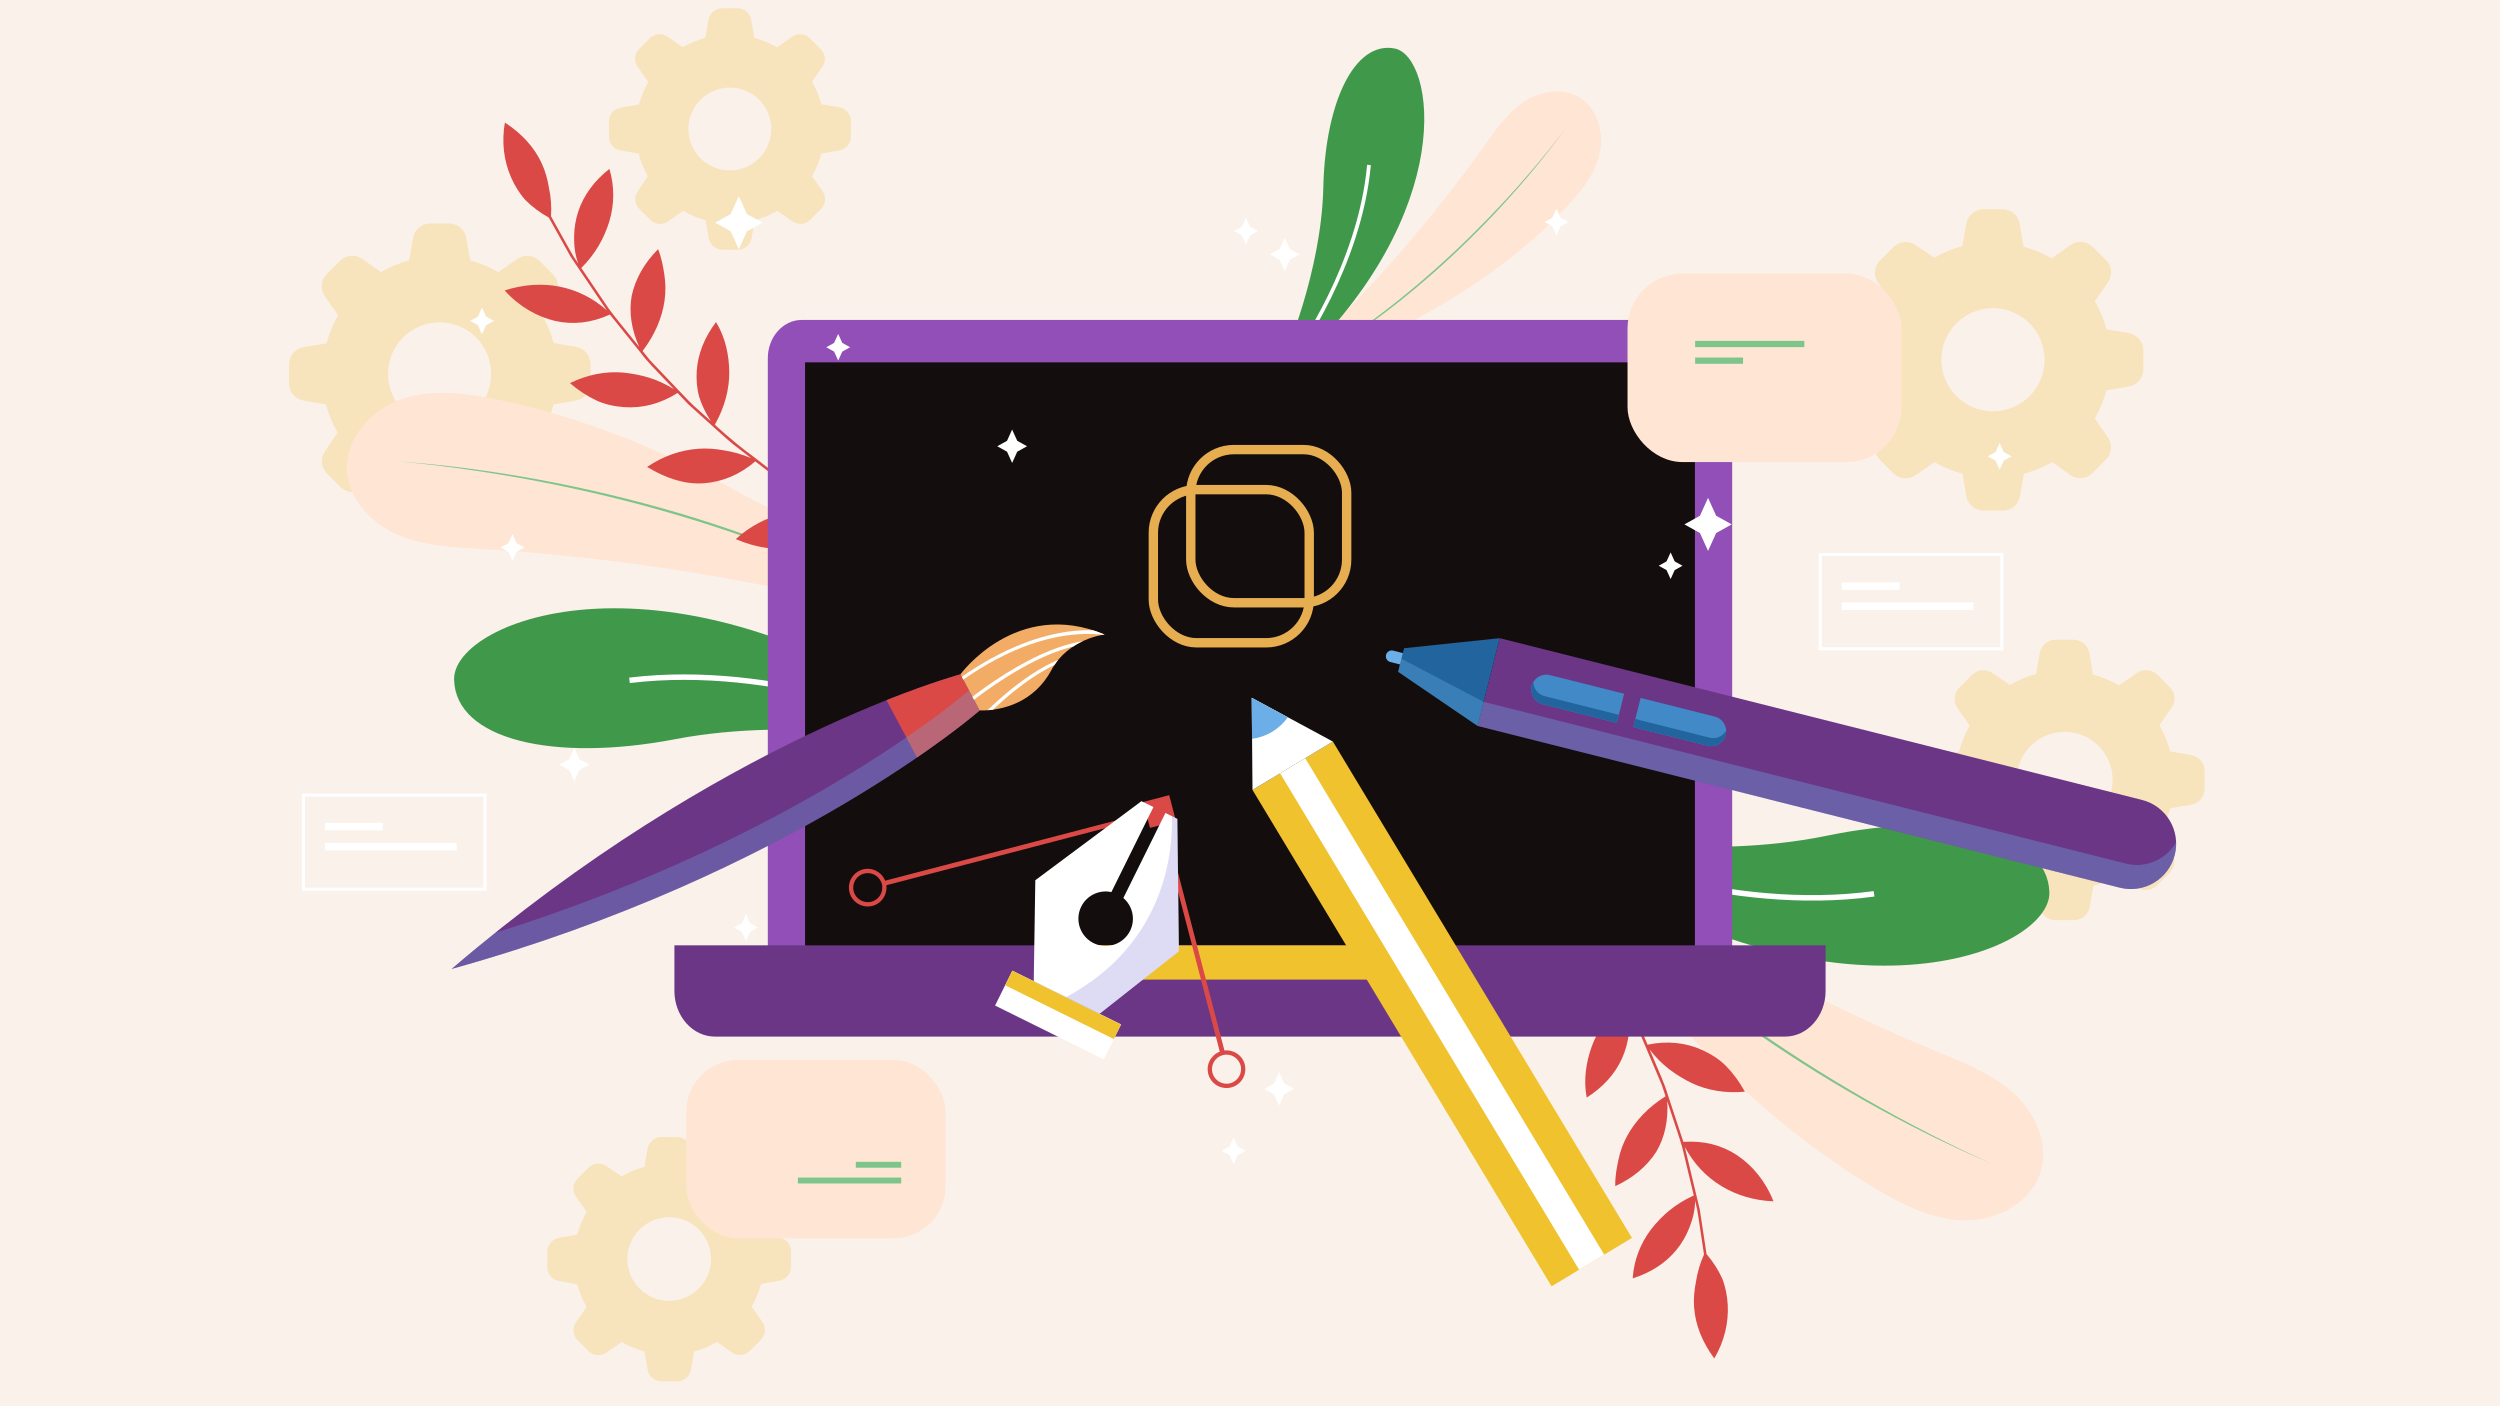 <?xml version="1.0" encoding="UTF-8"?>
<svg xmlns="http://www.w3.org/2000/svg" xmlns:xlink="http://www.w3.org/1999/xlink" viewBox="0 0 800 450">
  <defs>
    <style>.cls-1{stroke:#e6ae51;stroke-width:3px;}.cls-1,.cls-2{stroke-miterlimit:10;}.cls-1,.cls-2,.cls-3{fill:none;}.cls-4{fill:#140d0d;}.cls-5{fill:#6b3686;}.cls-6{fill:#f2ac66;}.cls-7{fill:#fff;}.cls-8{fill:#ffe5d4;}.cls-2{stroke:#fff;}.cls-9{fill:#21649e;}.cls-10{fill:#5348c8;opacity:.19;}.cls-11{fill:#faf1eb;}.cls-12{opacity:.35;}.cls-12,.cls-13,.cls-14{mix-blend-mode:multiply;}.cls-12,.cls-13,.cls-15{fill:#6caee7;}.cls-13{opacity:.3;}.cls-16{isolation:isolate;}.cls-17{fill:#914fb7;}.cls-18{fill:#7dc58a;}.cls-19{fill:#40994b;}.cls-20{fill:#efc22e;}.cls-21{fill:#f7e4bc;}.cls-22{fill:#da4946;}.cls-23{clip-path:url(#clippath);}.cls-24{fill:#4189c7;}</style>
    <clipPath id="clippath">
      <path class="cls-3" d="M307.33,215.8s17.84-24.57,46.16-12.75c0,0-11.61,1.23-17.05,11.39-5.44,10.16-15.42,13.04-22.95,12.9l-6.15-11.54Z"></path>
    </clipPath>
  </defs>
  <g class="cls-16">
    <g id="BACKGROUND">
      <rect class="cls-11" x="-1.78" y="-1.93" width="804.09" height="453.59"></rect>
    </g>
    <g id="OBJECTS">
      <g class="cls-14">
        <path class="cls-21" d="M681.29,106.62l-7.22-1.26c-.84-3.15-2.1-6.17-3.72-8.99l4.21-6c1.55-2.2,1.28-5.2-.62-7.1l-4.32-4.32c-1.93-1.87-4.93-2.08-7.1-.51l-6,4.21c-2.82-1.63-5.84-2.88-8.99-3.72l-1.24-7.38c-.45-2.62-2.7-4.55-5.36-4.6h-6.23c-2.7,0-5.01,1.94-5.47,4.6l-1.26,7.2c-3.15.84-6.17,2.1-8.99,3.72l-5.98-4.02c-2.2-1.55-5.2-1.29-7.1.62l-4.32,4.32c-1.91,1.9-2.17,4.9-.62,7.1l4.21,6c-1.63,2.82-2.88,5.84-3.72,8.99l-7.2,1.26c-2.66.46-4.6,2.77-4.6,5.47v6.12c0,2.7,1.94,5.01,4.6,5.47l7.2,1.26c.84,3.15,2.1,6.17,3.72,8.99l-4.21,6c-1.55,2.2-1.28,5.2.62,7.1l4.32,4.32c1.9,1.91,4.9,2.17,7.1.62l6-4.21c2.82,1.63,5.84,2.88,8.99,3.72l1.26,7.2c.46,2.66,2.77,4.6,5.47,4.6h6.21c2.7,0,5.01-1.94,5.47-4.6l1.26-7.2c3.15-.84,6.17-2.1,8.99-3.72l5.86,4.12c2.2,1.55,5.2,1.29,7.1-.62l4.32-4.32c1.91-1.9,2.17-4.9.62-7.1l-4.21-6.05c1.63-2.82,2.88-5.84,3.72-8.99l7.22-1.26c2.66-.46,4.6-2.77,4.6-5.47v-6.11c0-2.69-1.95-4.99-4.6-5.45ZM637.75,131.63c-9.12,0-16.51-7.39-16.51-16.51s7.39-16.51,16.51-16.51c9.12,0,16.51,7.39,16.51,16.51v.09c-.05,9.08-7.43,16.41-16.51,16.41Z"></path>
        <path class="cls-21" d="M249.43,396.01l-5.85-1.02c-.68-2.55-1.7-5-3.02-7.29l3.41-4.86c1.25-1.79,1.04-4.22-.5-5.76l-3.5-3.5c-1.57-1.52-3.99-1.69-5.76-.41l-4.86,3.41c-2.29-1.32-4.74-2.33-7.29-3.02l-1.01-5.98c-.37-2.12-2.19-3.69-4.34-3.73h-5.05c-2.19,0-4.06,1.57-4.43,3.73l-1.03,5.83c-2.55.68-5,1.7-7.29,3.02l-4.84-3.26c-1.79-1.25-4.22-1.04-5.76.5l-3.5,3.5c-1.54,1.54-1.76,3.97-.5,5.76l3.41,4.86c-1.32,2.29-2.33,4.74-3.02,7.29l-5.83,1.02c-2.16.37-3.73,2.25-3.73,4.43v4.96c0,2.19,1.57,4.06,3.73,4.43l5.83,1.03c.68,2.55,1.7,5,3.02,7.28l-3.41,4.86c-1.25,1.79-1.04,4.22.5,5.76l3.5,3.5c1.54,1.54,3.97,1.76,5.76.5l4.86-3.41c2.29,1.32,4.74,2.33,7.29,3.02l1.02,5.83c.37,2.16,2.25,3.73,4.43,3.73h5.03c2.19,0,4.06-1.57,4.43-3.73l1.02-5.83c2.55-.68,5-1.7,7.29-3.02l4.75,3.34c1.79,1.25,4.22,1.04,5.76-.5l3.5-3.5c1.54-1.54,1.76-3.97.5-5.76l-3.41-4.9c1.32-2.29,2.33-4.74,3.02-7.28l5.85-1.03c2.16-.37,3.73-2.25,3.73-4.43v-4.96c0-2.18-1.58-4.04-3.73-4.42ZM214.14,416.28c-7.39,0-13.38-5.99-13.38-13.38s5.99-13.38,13.38-13.38c7.39,0,13.38,5.99,13.38,13.38v.07c-.04,7.36-6.02,13.3-13.38,13.3Z"></path>
        <path class="cls-21" d="M701.19,241.63l-6.72-1.18c-.79-2.93-1.95-5.74-3.47-8.36l3.91-5.58c1.44-2.05,1.2-4.84-.58-6.61l-4.02-4.02c-1.8-1.74-4.58-1.94-6.61-.47l-5.58,3.91c-2.62-1.51-5.44-2.68-8.36-3.46l-1.16-6.87c-.42-2.44-2.51-4.23-4.98-4.28h-5.8c-2.51,0-4.66,1.8-5.09,4.28l-1.18,6.69c-2.93.79-5.74,1.95-8.36,3.47l-5.56-3.74c-2.05-1.44-4.84-1.2-6.61.58l-4.02,4.02c-1.77,1.77-2.02,4.56-.58,6.61l3.91,5.58c-1.51,2.62-2.68,5.44-3.46,8.36l-6.69,1.18c-2.48.43-4.28,2.58-4.28,5.09v5.69c0,2.51,1.8,4.66,4.28,5.09l6.69,1.18c.79,2.93,1.95,5.74,3.46,8.36l-3.91,5.58c-1.44,2.05-1.2,4.84.58,6.61l4.02,4.02c1.77,1.77,4.56,2.02,6.61.58l5.58-3.91c2.62,1.51,5.44,2.68,8.36,3.47l1.18,6.69c.43,2.48,2.58,4.28,5.09,4.28h5.78c2.51,0,4.66-1.8,5.09-4.28l1.18-6.69c2.93-.79,5.74-1.95,8.36-3.47l5.45,3.83c2.05,1.44,4.84,1.2,6.61-.58l4.02-4.02c1.77-1.77,2.02-4.56.58-6.61l-3.91-5.63c1.51-2.62,2.68-5.44,3.47-8.36l6.72-1.18c2.48-.43,4.28-2.58,4.28-5.09v-5.69c0-2.5-1.81-4.64-4.28-5.07ZM660.68,264.91c-8.48,0-15.36-6.88-15.36-15.36s6.88-15.36,15.36-15.36c8.48,0,15.36,6.88,15.36,15.36v.09c-.05,8.45-6.91,15.27-15.36,15.27Z"></path>
        <path class="cls-21" d="M132.17,76.11l-1.26,7.22c-3.15.84-6.17,2.1-8.99,3.72l-6-4.21c-2.2-1.55-5.2-1.29-7.1.62l-4.32,4.32c-1.87,1.93-2.08,4.93-.51,7.1l4.21,6c-1.63,2.82-2.88,5.84-3.72,8.99l-7.38,1.24c-2.62.45-4.55,2.7-4.6,5.36v6.23c0,2.7,1.94,5.01,4.6,5.47l7.2,1.26c.84,3.15,2.1,6.17,3.72,8.99l-4.02,5.98c-1.55,2.2-1.28,5.2.62,7.1l4.32,4.32c1.9,1.91,4.9,2.17,7.1.62l6-4.21c2.82,1.63,5.84,2.88,8.99,3.72l1.26,7.2c.46,2.66,2.77,4.6,5.47,4.6h6.12c2.7,0,5.01-1.94,5.47-4.6l1.26-7.2c3.15-.84,6.17-2.1,8.99-3.72l6,4.21c2.2,1.55,5.2,1.28,7.1-.62l4.32-4.32c1.91-1.9,2.17-4.9.62-7.1l-4.21-6c1.63-2.82,2.88-5.84,3.72-8.99l7.2-1.26c2.66-.46,4.6-2.77,4.6-5.47v-6.21c0-2.7-1.94-5.01-4.6-5.47l-7.2-1.26c-.84-3.15-2.1-6.17-3.72-8.99l4.12-5.86c1.55-2.2,1.29-5.2-.62-7.1l-4.32-4.32c-1.9-1.91-4.9-2.17-7.1-.62l-6.05,4.21c-2.82-1.63-5.84-2.88-8.99-3.72l-1.26-7.22c-.46-2.66-2.77-4.6-5.47-4.6h-6.11c-2.69,0-4.99,1.95-5.45,4.6ZM157.18,119.65c0,9.12-7.39,16.51-16.51,16.51s-16.51-7.39-16.51-16.51c0-9.12,7.39-16.51,16.51-16.51h.09c9.08.05,16.41,7.43,16.41,16.51Z"></path>
        <path class="cls-21" d="M226.71,6.33l-1.01,5.8c-2.53.68-4.95,1.68-7.22,2.99l-4.82-3.38c-1.77-1.24-4.18-1.03-5.7.5l-3.47,3.47c-1.5,1.55-1.67,3.96-.41,5.7l3.38,4.82c-1.31,2.27-2.31,4.69-2.99,7.22l-5.92,1c-2.1.36-3.65,2.17-3.69,4.3v5c0,2.17,1.55,4.02,3.69,4.39l5.78,1.02c.68,2.53,1.68,4.95,2.99,7.22l-3.23,4.8c-1.24,1.77-1.03,4.18.5,5.7l3.47,3.47c1.53,1.53,3.93,1.74,5.7.5l4.82-3.38c2.26,1.31,4.69,2.31,7.22,2.99l1.01,5.78c.37,2.14,2.22,3.7,4.39,3.69h4.91c2.17,0,4.02-1.55,4.39-3.69l1.02-5.78c2.53-.68,4.95-1.68,7.22-2.99l4.82,3.38c1.77,1.24,4.18,1.03,5.7-.5l3.47-3.47c1.53-1.53,1.74-3.93.5-5.7l-3.38-4.82c1.31-2.27,2.31-4.69,2.99-7.22l5.78-1.01c2.14-.37,3.7-2.22,3.69-4.39v-4.98c0-2.17-1.56-4.02-3.69-4.39l-5.78-1.02c-.68-2.53-1.68-4.95-2.99-7.22l3.3-4.71c1.24-1.77,1.03-4.18-.5-5.7l-3.47-3.47c-1.53-1.53-3.93-1.74-5.7-.5l-4.85,3.38c-2.26-1.31-4.69-2.31-7.22-2.99l-1.02-5.8c-.37-2.14-2.22-3.7-4.39-3.69h-4.91c-2.16,0-4.01,1.56-4.37,3.69ZM246.79,41.28c0,7.32-5.93,13.25-13.25,13.25s-13.25-5.93-13.25-13.25c0-7.32,5.93-13.25,13.25-13.25h.07c7.29.04,13.18,5.96,13.18,13.25Z"></path>
      </g>
      <path class="cls-8" d="M159.19,127.87c-10.1-2.09-20.76-3.5-30.52-.21-9.76,3.29-18.26,12.57-17.64,23.06.56,9.28,8.01,16.93,16.43,20.51,8.42,3.58,17.75,3.92,26.85,4.46,46.7,2.79,105.29,11.86,149.5,27.59-8.33-2.96-24.91-25-43.73-34.09-8.67-4.19-15.34-7.02-23.75-11.72-24.25-13.54-50.02-24.01-77.14-29.61Z"></path>
      <path class="cls-18" d="M126.71,147.56c3.8.4,7.61.74,11.41,1.19l5.69.72c1.9.24,3.79.46,5.68.77,7.57,1.08,15.12,2.32,22.63,3.77,15.02,2.89,29.92,6.44,44.6,10.81,14.69,4.31,29.16,9.42,43.29,15.38,3.51,1.55,7.04,3.05,10.53,4.64l10.37,5,10.21,5.35,10,5.76-9.91-5.92-10.13-5.52-10.34-5.11c-3.48-1.62-7-3.16-10.5-4.74-14.11-6.08-28.61-11.2-43.31-15.57-14.72-4.31-29.64-7.88-44.7-10.65-7.53-1.38-15.1-2.56-22.68-3.56-1.89-.28-3.8-.47-5.7-.68l-5.7-.63c-3.8-.38-7.62-.66-11.43-1Z"></path>
      <path class="cls-22" d="M210.57,79.75h0c-4.39,4.42-7.24,9.44-8.42,14.87-.94,5.24-.12,10.84,2.43,16.43,0,0-1.23-1.53-3.08-3.82-1.82-2.32-4.38-5.3-6.7-8.46-4.39-6.51-8.79-13.01-8.79-13.01,4.58-4.57,7.31-9.53,9.01-15.02,1.59-5.43,1.66-11.06-.01-16.69h0c-4.86,3.81-8.22,8.39-9.95,13.56-.86,2.59-1.32,5.32-1.35,8.15-.03,2.83.27,5.82,1.37,8.62,0,0-.61-.91-1.53-2.27-.86-1.4-1.88-3.33-2.96-5.24-2.13-3.82-4.26-7.64-4.26-7.64.18-3.16-.03-6.13-.63-8.92-.46-2.86-1.2-5.6-2.39-8.13-2.35-5.06-6.27-9.39-11.75-12.96h0c-1.08,6.19-.34,12.23,1.98,17.54,1.17,2.65,2.68,5.15,4.66,7.33,2.13,2.12,4.61,3.98,7.41,5.52,0,0,1.07,1.91,2.67,4.78.8,1.43,1.73,3.11,2.73,4.9.5.9,1.02,1.82,1.54,2.77.6.9,1.21,1.81,1.82,2.72,4.9,7.26,9.81,14.52,9.81,14.52-8.99-8-20.95-10.19-32.69-6.35h0c4.71,5.24,10.48,8.42,16.16,9.75,5.77,1.29,11.61.65,17.51-2.05,0,0,4.94,6.13,9.88,12.27,2.36,3.16,5.23,5.88,7.23,8.05,2.04,2.14,3.39,3.57,3.39,3.57-2.59-1.62-5.28-2.85-8.04-3.71-2.79-.84-5.61-1.35-8.32-1.62-5.52-.44-11.3.64-16.92,3.39h0c2.69,2.31,5.49,4.14,8.32,5.47,2.79,1.37,5.96,1.96,8.9,2.21,5.98.44,11.8-1.1,17.22-4.53,0,0,1.36,1.43,3.39,3.57,2.19,1.98,5.11,4.62,8.04,7.26,2.93,2.64,5.82,5.32,8.23,7.03,2.34,1.81,3.9,3.01,3.9,3.01-2.81-1.21-5.66-2.03-8.54-2.47-2.8-.53-5.56-.76-8.37-.55-5.59.39-11.19,2.3-16.4,5.82h0c6.13,3.7,12.19,5.66,18.18,5.22,6.01-.44,11.57-2.82,16.45-7,0,0,1.56,1.2,3.9,3.01,2.35,1.79,5.71,3.86,8.96,6.08,1.64,1.09,3.28,2.18,4.82,3.21,1.6.92,3.09,1.78,4.37,2.52,2.56,1.47,4.27,2.46,4.27,2.46-5.88-1.62-11.76-1.61-17.17-.53-5.47,1.19-10.75,3.89-15.4,8.12h0c3.29,1.42,6.54,2.35,9.67,2.8,1.57.22,3.11.33,4.62.3,1.55-.08,3.06-.29,4.52-.6,5.87-1.27,11-4.41,15.2-9.25,0,0,.73.42,2,1.15,1.31.65,3.18,1.58,5.43,2.7,4.44,2.35,10.59,5.01,16.78,7.55,6.25,2.4,12.59,4.57,17.45,5.86,4.83,1.39,8.15,1.97,8.15,1.97l.14-.81s-2.3-.42-5.72-1.31c-3.43-.86-7.93-2.26-12.39-3.76-4.42-1.64-8.86-3.22-12.08-4.7-3.25-1.4-5.41-2.33-5.41-2.33,1.35-6.24,1.17-12.32-.4-17.58-1.63-5.17-4.4-10.07-8.62-14h0c-2.17,5.79-2.68,11.46-1.46,16.81,1.15,5.46,4.36,9.98,8.97,14.06,0,0-1.76-.87-4.39-2.19-2.62-1.33-6.2-2.97-9.55-5.02-3.39-1.98-6.83-3.87-9.32-5.43-2.45-1.63-4.08-2.72-4.08-2.72,2.31-6.02,2.96-11.94,2.13-17.32-.76-5.5-2.8-10.75-6.49-15.17h0c-2.98,5.4-4.29,10.92-3.84,16.35.22,2.72.88,5.41,1.97,8.03,1.16,2.53,2.81,4.9,4.84,7.18,0,0-1.63-1.09-4.08-2.72-2.52-1.53-5.52-4.08-8.66-6.44-6.36-4.62-12.08-10.01-12.08-10.01,3.16-5.62,4.65-11.38,4.61-16.83-.06-5.45-1.22-11.08-4.23-16.02h0c-3.73,4.94-5.83,10.23-6.18,15.7-.16,2.72.04,5.54.79,8.24.82,2.63,2.08,5.24,3.77,7.79,0,0-1.46-1.31-3.65-3.28-2.27-1.88-4.95-4.75-7.65-7.61-2.7-2.85-5.41-5.69-7.44-7.82-1.05-1.03-1.74-2.06-2.3-2.71-.54-.67-.85-1.05-.85-1.05,3.94-5.14,6.27-10.67,7.04-16.14.38-2.74.37-5.46-.05-8.15-.39-2.71-.93-5.59-2.03-8.31Z"></path>
      <path class="cls-19" d="M298.28,237.78s-42.83-8.79-82.03-1.27c-39.21,7.52-70.52.19-70.94-19.07-.42-19.26,68.63-46.03,156.54,14.84l-3.57,5.5Z"></path>
      <path class="cls-7" d="M295.89,231.67l-.71,1.61c-.46-.21-46.69-20.43-93.64-14.7l-.21-1.74c47.45-5.78,94.1,14.63,94.57,14.84Z"></path>
      <path class="cls-8" d="M600.15,380.36c8.86,5.27,18.47,10.1,28.77,10.18,10.3.08,21.37-5.9,24.21-16.02,2.51-8.95-2.03-18.62-8.81-24.76-6.79-6.14-15.49-9.51-23.91-13-43.22-17.91-95.61-45.65-132.25-74.98,6.9,5.53,15.36,31.77,30.17,46.52,6.83,6.8,12.2,11.65,18.61,18.84,18.49,20.72,39.42,39.05,63.21,53.21Z"></path>
      <path class="cls-18" d="M637.28,372.38c-3.46-1.62-6.95-3.19-10.39-4.85l-5.14-2.54c-1.71-.85-3.43-1.68-5.12-2.59-6.8-3.5-13.53-7.14-20.15-10.97-13.25-7.64-26.16-15.88-38.6-24.8-12.47-8.88-24.47-18.44-35.88-28.69-2.81-2.61-5.65-5.19-8.43-7.83l-8.17-8.12-7.9-8.39-7.56-8.71,7.43,8.84,7.77,8.53,8.1,8.21c2.76,2.67,5.58,5.28,8.37,7.92,11.35,10.36,23.37,19.94,35.83,28.88,12.5,8.89,25.43,17.15,38.76,24.69,6.66,3.77,13.43,7.36,20.27,10.78,1.7.88,3.44,1.68,5.16,2.5l5.18,2.46c3.47,1.6,6.98,3.12,10.47,4.68Z"></path>
      <path class="cls-22" d="M516.89,379.55h0c5.66-2.6,10.1-6.29,13.11-10.97,2.72-4.57,3.92-10.11,3.5-16.23,0,0,.62,1.86,1.54,4.66.89,2.81,2.24,6.5,3.31,10.27,1.83,7.64,3.66,15.27,3.66,15.27-5.89,2.67-10.19,6.36-13.71,10.9-3.4,4.53-5.44,9.78-5.85,15.63h0c5.89-1.86,10.65-4.96,14.08-9.2,1.72-2.12,3.1-4.52,4.13-7.16,1.02-2.64,1.79-5.54,1.75-8.55,0,0,.25,1.06.64,2.66.32,1.61.59,3.78.93,5.94.65,4.33,1.3,8.65,1.3,8.65-1.28,2.89-2.12,5.75-2.54,8.57-.57,2.84-.85,5.67-.62,8.45.42,5.57,2.58,11,6.45,16.26h0c3.19-5.42,4.61-11.33,4.31-17.12-.17-2.89-.7-5.76-1.79-8.5-1.25-2.73-2.92-5.35-5-7.77,0,0-.33-2.17-.82-5.41-.24-1.62-.53-3.52-.84-5.55-.15-1.02-.31-2.06-.47-3.13-.25-1.05-.5-2.12-.75-3.18-2.04-8.52-4.08-17.04-4.08-17.04,5.61,10.65,16.03,16.9,28.38,17.43h0c-2.57-6.56-6.85-11.57-11.71-14.8-4.95-3.23-10.64-4.68-17.12-4.23,0,0-2.47-7.48-4.94-14.96-1.1-3.79-2.83-7.34-3.94-10.08-1.15-2.72-1.92-4.53-1.92-4.53,1.85,2.43,3.94,4.52,6.22,6.3,2.32,1.77,4.77,3.23,7.22,4.44,5.02,2.35,10.8,3.37,17.04,2.77h0c-1.71-3.1-3.68-5.8-5.87-8.04-2.13-2.26-4.89-3.93-7.56-5.2-5.44-2.51-11.43-3.11-17.71-1.8,0,0-.77-1.81-1.92-4.53-1.36-2.62-3.17-6.12-4.98-9.62-1.81-3.5-3.58-7.02-5.23-9.48-1.55-2.51-2.59-4.19-2.59-4.19,2.21,2.12,4.59,3.89,7.13,5.31,2.43,1.48,4.94,2.66,7.64,3.46,5.37,1.6,11.29,1.78,17.4.31h0c-4.44-5.62-9.43-9.58-15.19-11.28-5.78-1.7-11.83-1.42-17.86.78,0,0-1.04-1.67-2.59-4.19-1.57-2.5-3.99-5.62-6.25-8.84-1.15-1.6-2.3-3.19-3.38-4.69-1.17-1.42-2.27-2.75-3.21-3.89-1.88-2.28-3.13-3.8-3.13-3.8,4.93,3.59,10.44,5.64,15.89,6.53,5.54.8,11.43.13,17.27-2.2h0c-2.58-2.48-5.29-4.5-8.07-6.02-1.39-.76-2.79-1.4-4.22-1.9-1.48-.46-2.96-.81-4.45-1.02-5.94-.87-11.85.27-17.48,3.32,0,0-.53-.65-1.47-1.77-1-1.07-2.42-2.6-4.14-4.44-3.33-3.76-8.15-8.41-13.05-12.97-5.01-4.44-10.18-8.7-14.28-11.62-4.03-3-6.94-4.71-6.94-4.71l-.41.71s2,1.2,4.9,3.24c2.9,2.01,6.63,4.9,10.28,7.88,3.56,3.08,7.17,6.13,9.65,8.65,2.55,2.45,4.25,4.08,4.25,4.08-3.46,5.37-5.42,11.12-5.8,16.6-.29,5.42.58,10.97,3.16,16.13h0c4.07-4.66,6.54-9.79,7.27-15.23.84-5.51-.57-10.87-3.46-16.32,0,0,1.34,1.44,3.34,3.59,1.99,2.17,4.76,4.96,7.18,8.06,2.48,3.04,5.04,6.02,6.82,8.36,1.72,2.39,2.87,3.98,2.87,3.98-4.27,4.83-6.96,10.14-8.08,15.47-1.22,5.41-1.15,11.05.74,16.48h0c4.69-4.01,7.86-8.71,9.34-13.96.74-2.62,1.07-5.37.97-8.21-.19-2.77-.9-5.57-2.01-8.42,0,0,1.15,1.59,2.87,3.98,1.82,2.32,3.74,5.76,5.84,9.07,4.33,6.56,7.79,13.62,7.79,13.62-4.93,4.16-8.36,9.02-10.23,14.14-1.85,5.12-2.75,10.8-1.66,16.48h0c5.22-3.31,9.05-7.53,11.3-12.53,1.11-2.49,1.91-5.2,2.15-8,.16-2.75-.11-5.64-.8-8.61,0,0,.91,1.74,2.26,4.35,1.46,2.56,2.97,6.19,4.49,9.81,1.53,3.61,3.06,7.23,4.21,9.94.62,1.34.9,2.54,1.2,3.35.27.82.42,1.28.42,1.28-5.49,3.43-9.62,7.79-12.26,12.64-1.32,2.43-2.27,4.99-2.81,7.65-.59,2.67-1.09,5.56-1.02,8.49Z"></path>
      <path class="cls-19" d="M502.55,267.36s42.95,8.16,82.04.07c39.09-8.09,70.51-1.22,71.21,18.03.7,19.25-67.95,47.03-156.74-12.55l3.49-5.55Z"></path>
      <path class="cls-7" d="M505.04,273.44l.69-1.62c.46.2,46.98,19.74,93.85,13.33l.24,1.74c-47.36,6.48-94.31-13.25-94.78-13.45Z"></path>
      <path class="cls-8" d="M500.69,66.88c4.85-5.07,9.51-10.7,11.14-17.52,1.63-6.82-.65-15.07-6.92-18.49-5.55-3.03-12.65-1.5-17.76,2.06-5.1,3.56-8.67,8.82-12.27,13.87-18.47,25.92-44.85,56.41-69.88,76.22,4.72-3.73,23.41-5.34,35.44-12.9,5.55-3.49,9.59-6.31,15.33-9.46,16.56-9.09,31.9-20.17,44.92-33.78Z"></path>
      <path class="cls-18" d="M501.06,41.04c-1.6,2.05-3.18,4.12-4.8,6.15l-2.47,3.02c-.82,1.01-1.64,2.02-2.5,3-3.36,3.97-6.79,7.88-10.34,11.68-7.09,7.62-14.52,14.92-22.33,21.81-7.79,6.91-15.96,13.41-24.5,19.41-2.16,1.46-4.3,2.95-6.48,4.4l-6.63,4.17-6.77,3.95-6.93,3.69,6.99-3.57,6.84-3.85,6.68-4.12c2.19-1.42,4.35-2.9,6.53-4.34,8.6-5.94,16.79-12.45,24.61-19.34,7.8-6.93,15.25-14.24,22.28-21.93,3.52-3.84,6.93-7.78,10.24-11.79.84-.99,1.64-2.02,2.45-3.04l2.42-3.06c1.59-2.06,3.13-4.15,4.7-6.23Z"></path>
      <path class="cls-19" d="M410.89,114.33s11.96-27.23,12.57-54.37c.6-27.15,9.95-46.92,22.82-44.45s20.81,52.22-32.24,101.99l-3.15-3.16Z"></path>
      <path class="cls-7" d="M415.29,113.61l-.97-.7c.2-.28,20.25-28.13,23.16-60.18l1.19.11c-2.93,32.38-23.18,60.49-23.38,60.77Z"></path>
      <path class="cls-17" d="M554.3,318.47c0,6.73-4.87,12.23-10.83,12.23h-286.94c-5.96,0-10.83-5.5-10.83-12.23V114.61c0-6.73,4.87-12.23,10.83-12.23h286.94c5.96,0,10.83,5.5,10.83,12.23v203.86Z"></path>
      <rect class="cls-4" x="257.62" y="115.96" width="284.75" height="201.15"></rect>
      <rect class="cls-1" x="369.07" y="156.68" width="49.88" height="49.01" rx="13.8" ry="13.8"></rect>
      <rect class="cls-1" x="381.05" y="143.87" width="49.88" height="49.01" rx="13.8" ry="13.8"></rect>
      <path class="cls-5" d="M215.81,302.51v14.6c0,8.03,5.82,14.6,12.93,14.6h342.52c7.11,0,12.93-6.57,12.93-14.6v-14.6H215.81Z"></path>
      <path class="cls-20" d="M348.26,302.51v5.48c0,3.02,2.18,5.48,4.85,5.48h93.76c2.67,0,4.86-2.47,4.86-5.48v-5.48h-103.47Z"></path>
      <path class="cls-5" d="M313.49,227.33l-3.08-5.77-3.08-5.77s-76.63,20.38-162.82,94.28c109.38-30.44,168.98-82.74,168.98-82.74Z"></path>
      <path class="cls-22" d="M283.68,224.06l9.77,18.32c13.22-9.07,20.04-15.05,20.04-15.05l-3.08-5.77-3.08-5.77s-8.76,2.34-23.66,8.26Z"></path>
      <path class="cls-13" d="M313.49,227.33l-3.08-5.77-.33-.63s-53.32,46.76-151.61,77.59c-4.62,3.7-9.27,7.53-13.95,11.55,109.38-30.44,168.98-82.74,168.98-82.74Z"></path>
      <path class="cls-6" d="M307.33,215.8s17.84-24.57,46.16-12.75c0,0-11.61,1.23-17.05,11.39-5.44,10.16-15.42,13.04-22.95,12.9l-6.15-11.54Z"></path>
      <g class="cls-23">
        <path class="cls-7" d="M299.96,222.48c18.73-15.3,34.1-19.64,43.69-20.58,10.43-1.02,16.33,1.56,16.58,1.67l-.93,1.03c-.23-.1-23.56-10.02-58.53,18.54l-.82-.66Z"></path>
        <path class="cls-7" d="M304.96,228.02c1.11-.99,27.38-24.13,47.76-23.27l-.49,1.13c-19.63-.83-46.13,22.52-46.39,22.76l-.88-.61Z"></path>
        <path class="cls-7" d="M311.6,231.81c.68-.76,16.79-18.63,31.77-22.19l-.02,1.08c-14.35,3.41-30.55,21.38-30.72,21.57l-1.03-.46Z"></path>
      </g>
      <rect class="cls-20" x="446.5" y="231.74" width="30.02" height="185.44" transform="translate(-101.24 284.72) rotate(-31.07)"></rect>
      <rect class="cls-7" x="456.82" y="231.74" width="9.37" height="185.44" transform="translate(-101.24 284.65) rotate(-31.06)"></rect>
      <polygon class="cls-7" points="400.8 252.79 400.55 223.28 426.52 237.3 400.8 252.79"></polygon>
      <path class="cls-15" d="M400.66,236.43c2.21-.3,4.41-1.04,6.44-2.26,2.03-1.23,3.71-2.82,5.01-4.64l-11.57-6.24.11,13.14Z"></path>
      <path class="cls-22" d="M398.33,340.61c-.77-2.94-3.58-4.78-6.51-4.45l-18.93-72.51,3.42-.89-2.17-8.31-8.31,2.17.89,3.42-83.47,21.78c-1.11-2.78-4.13-4.39-7.1-3.61-3.22.84-5.15,4.14-4.31,7.36.84,3.22,4.14,5.15,7.36,4.31,2.96-.77,4.81-3.64,4.43-6.6l83.47-21.78.89,3.42,3.42-.89,18.92,72.5c-2.83,1.08-4.48,4.13-3.69,7.13.84,3.22,4.14,5.15,7.36,4.31,3.22-.84,5.15-4.14,4.31-7.36ZM278.86,288.55c-2.48.65-5.03-.85-5.68-3.33-.65-2.48.85-5.03,3.33-5.68,2.48-.65,5.03.85,5.68,3.33.65,2.48-.85,5.03-3.33,5.68ZM387.98,343.31c-.65-2.48.84-5.03,3.33-5.68,2.48-.65,5.03.85,5.68,3.33.65,2.48-.85,5.03-3.33,5.68-2.48.65-5.03-.85-5.68-3.33Z"></path>
      <rect class="cls-7" x="332.34" y="305.39" width="12.46" height="38.81" transform="translate(-102.69 484.19) rotate(-63.67)"></rect>
      <rect class="cls-20" x="337.58" y="302.13" width="5.2" height="38.81" transform="translate(-98.87 483.84) rotate(-63.67)"></rect>
      <path class="cls-7" d="M376.76,262.05l-3.83-1.9-13.46,27.21c2.97,2.53,3.97,6.84,2.16,10.49-2.14,4.32-7.37,6.09-11.69,3.95-4.32-2.14-6.08-7.37-3.95-11.68,1.81-3.66,5.84-5.48,9.65-4.65l13.46-27.21-3.83-1.89-33.97,25.3-.5,32.32,10.53,5.21,10.53,5.21,25.39-20.01-.5-42.35Z"></path>
      <path class="cls-10" d="M377.26,304.4l-.5-42.35-1.76-.87c.35,11.59-2.17,40.9-33.89,57.91l.23.11,10.53,5.21,25.39-20.01Z"></path>
      <path class="cls-5" d="M472.82,232.3l205.53,51.76c7.76,1.95,15.63-2.75,17.58-10.51,1.95-7.76-2.75-15.63-10.51-17.58l-205.53-51.76-7.07,28.09Z"></path>
      <path class="cls-24" d="M522.66,232.65l23.75,5.98c2.57.65,5.18-.91,5.82-3.48.65-2.57-.91-5.18-3.48-5.83l-23.75-5.98-2.34,9.31Z"></path>
      <path class="cls-9" d="M552.24,235.15c.11-.45.14-.89.13-1.34-1.05,1.8-3.18,2.78-5.3,2.25l-23.75-5.98-.65,2.57,23.75,5.98c2.57.65,5.18-.91,5.82-3.48Z"></path>
      <path class="cls-24" d="M517.37,231.32l-23.75-5.98c-2.57-.65-4.13-3.26-3.48-5.83.65-2.57,3.26-4.13,5.83-3.48l23.75,5.98-2.34,9.31Z"></path>
      <path class="cls-9" d="M490.13,219.51c.11-.45.3-.85.52-1.24.07,2.08,1.48,3.96,3.61,4.49l23.75,5.98-.65,2.57-23.75-5.98c-2.57-.65-4.13-3.26-3.48-5.83Z"></path>
      <path class="cls-15" d="M444.89,211.84c-1.01-.25-1.61-1.27-1.36-2.28h0c.25-1,1.27-1.62,2.28-1.36l5.24,1.32c1,.25,1.62,1.28,1.36,2.28h0c-.25,1-1.28,1.61-2.28,1.36l-5.24-1.32Z"></path>
      <polygon class="cls-9" points="447.4 214.98 449.3 207.43 479.89 204.21 472.82 232.3 447.4 214.98"></polygon>
      <path class="cls-12" d="M695.92,273.55c.34-1.34.46-2.68.42-3.99-3.16,5.46-9.64,8.41-16.06,6.79l-205.53-51.76-1.94,7.71,205.53,51.76c7.76,1.95,15.63-2.75,17.58-10.51Z"></path>
      <polygon class="cls-12" points="474.76 224.6 448.45 210.8 447.4 214.98 472.82 232.3 474.76 224.6"></polygon>
      <rect class="cls-8" x="520.81" y="87.53" width="87.67" height="60.33" rx="17.56" ry="17.56"></rect>
      <rect class="cls-18" x="542.44" y="114.41" width="15.34" height="2"></rect>
      <rect class="cls-18" x="542.44" y="109.08" width="34.95" height="2"></rect>
      <rect class="cls-8" x="219.61" y="339.16" width="82.97" height="57.1" rx="16.62" ry="16.62"></rect>
      <rect class="cls-18" x="273.87" y="371.77" width="14.52" height="1.89" transform="translate(562.25 745.44) rotate(180)"></rect>
      <rect class="cls-18" x="255.31" y="376.82" width="33.07" height="1.89" transform="translate(543.7 755.53) rotate(180)"></rect>
      <rect class="cls-7" x="103.98" y="263.3" width="18.49" height="2.41"></rect>
      <rect class="cls-7" x="103.98" y="269.73" width="42.12" height="2.41"></rect>
      <rect class="cls-2" x="97.11" y="254.41" width="58.08" height="30.15"></rect>
      <rect class="cls-7" x="589.37" y="186.35" width="18.49" height="2.41"></rect>
      <rect class="cls-7" x="589.37" y="192.78" width="42.12" height="2.41"></rect>
      <rect class="cls-2" x="582.5" y="177.45" width="58.08" height="30.15"></rect>
      <polygon class="cls-7" points="325.52 141.06 323.88 137.46 322.25 141.06 319.12 142.8 322.25 144.54 323.88 148.14 325.52 144.54 328.65 142.8 325.52 141.06"></polygon>
      <polygon class="cls-7" points="535.9 179.65 534.6 176.77 533.29 179.65 530.79 181.04 533.29 182.43 534.6 185.31 535.9 182.43 538.4 181.04 535.9 179.65"></polygon>
      <polygon class="cls-7" points="549.17 165.04 546.58 159.31 543.98 165.04 539.01 167.8 543.98 170.57 546.58 176.3 549.17 170.57 554.15 167.8 549.17 165.04"></polygon>
      <polygon class="cls-7" points="239.02 68.5 236.42 62.77 233.82 68.5 228.85 71.26 233.82 74.03 236.42 79.75 239.02 74.03 243.99 71.26 239.02 68.5"></polygon>
      <polygon class="cls-7" points="269.53 109.73 268.22 106.85 266.91 109.73 264.41 111.12 266.91 112.51 268.22 115.39 269.53 112.51 272.03 111.12 269.53 109.73"></polygon>
      <polygon class="cls-7" points="641.19 144.64 639.89 141.76 638.58 144.64 636.08 146.03 638.58 147.42 639.89 150.3 641.19 147.42 643.7 146.03 641.19 144.64"></polygon>
      <polygon class="cls-7" points="165.31 173.81 164 170.93 162.69 173.81 160.19 175.2 162.69 176.59 164 179.47 165.31 176.59 167.81 175.2 165.31 173.81"></polygon>
      <polygon class="cls-7" points="412.74 79.67 411.1 76.06 409.47 79.67 406.34 81.41 409.47 83.15 411.1 86.75 412.74 83.15 415.87 81.41 412.74 79.67"></polygon>
      <polygon class="cls-7" points="185.41 242.94 183.77 239.33 182.14 242.94 179.01 244.67 182.14 246.41 183.77 250.02 185.41 246.41 188.54 244.67 185.41 242.94"></polygon>
      <polygon class="cls-7" points="410.95 346.71 409.31 343.1 407.68 346.71 404.55 348.45 407.68 350.19 409.31 353.79 410.95 350.19 414.08 348.45 410.95 346.71"></polygon>
      <polygon class="cls-7" points="400.03 72.54 398.72 69.66 397.41 72.54 394.91 73.93 397.41 75.32 398.72 78.2 400.03 75.32 402.53 73.93 400.03 72.54"></polygon>
      <polygon class="cls-7" points="155.55 101.3 154.24 98.42 152.94 101.3 150.44 102.69 152.94 104.08 154.24 106.96 155.55 104.08 158.05 102.69 155.55 101.3"></polygon>
      <polygon class="cls-7" points="396.05 366.87 394.74 363.99 393.44 366.87 390.94 368.26 393.44 369.65 394.74 372.53 396.05 369.65 398.55 368.26 396.05 366.87"></polygon>
      <polygon class="cls-7" points="499.37 69.66 498.06 66.78 496.75 69.66 494.25 71.05 496.75 72.44 498.06 75.32 499.37 72.44 501.87 71.05 499.37 69.66"></polygon>
      <polygon class="cls-7" points="240.04 295.42 238.73 292.54 237.42 295.42 234.92 296.81 237.42 298.2 238.73 301.08 240.04 298.2 242.54 296.81 240.04 295.42"></polygon>
    </g>
  </g>
</svg>
